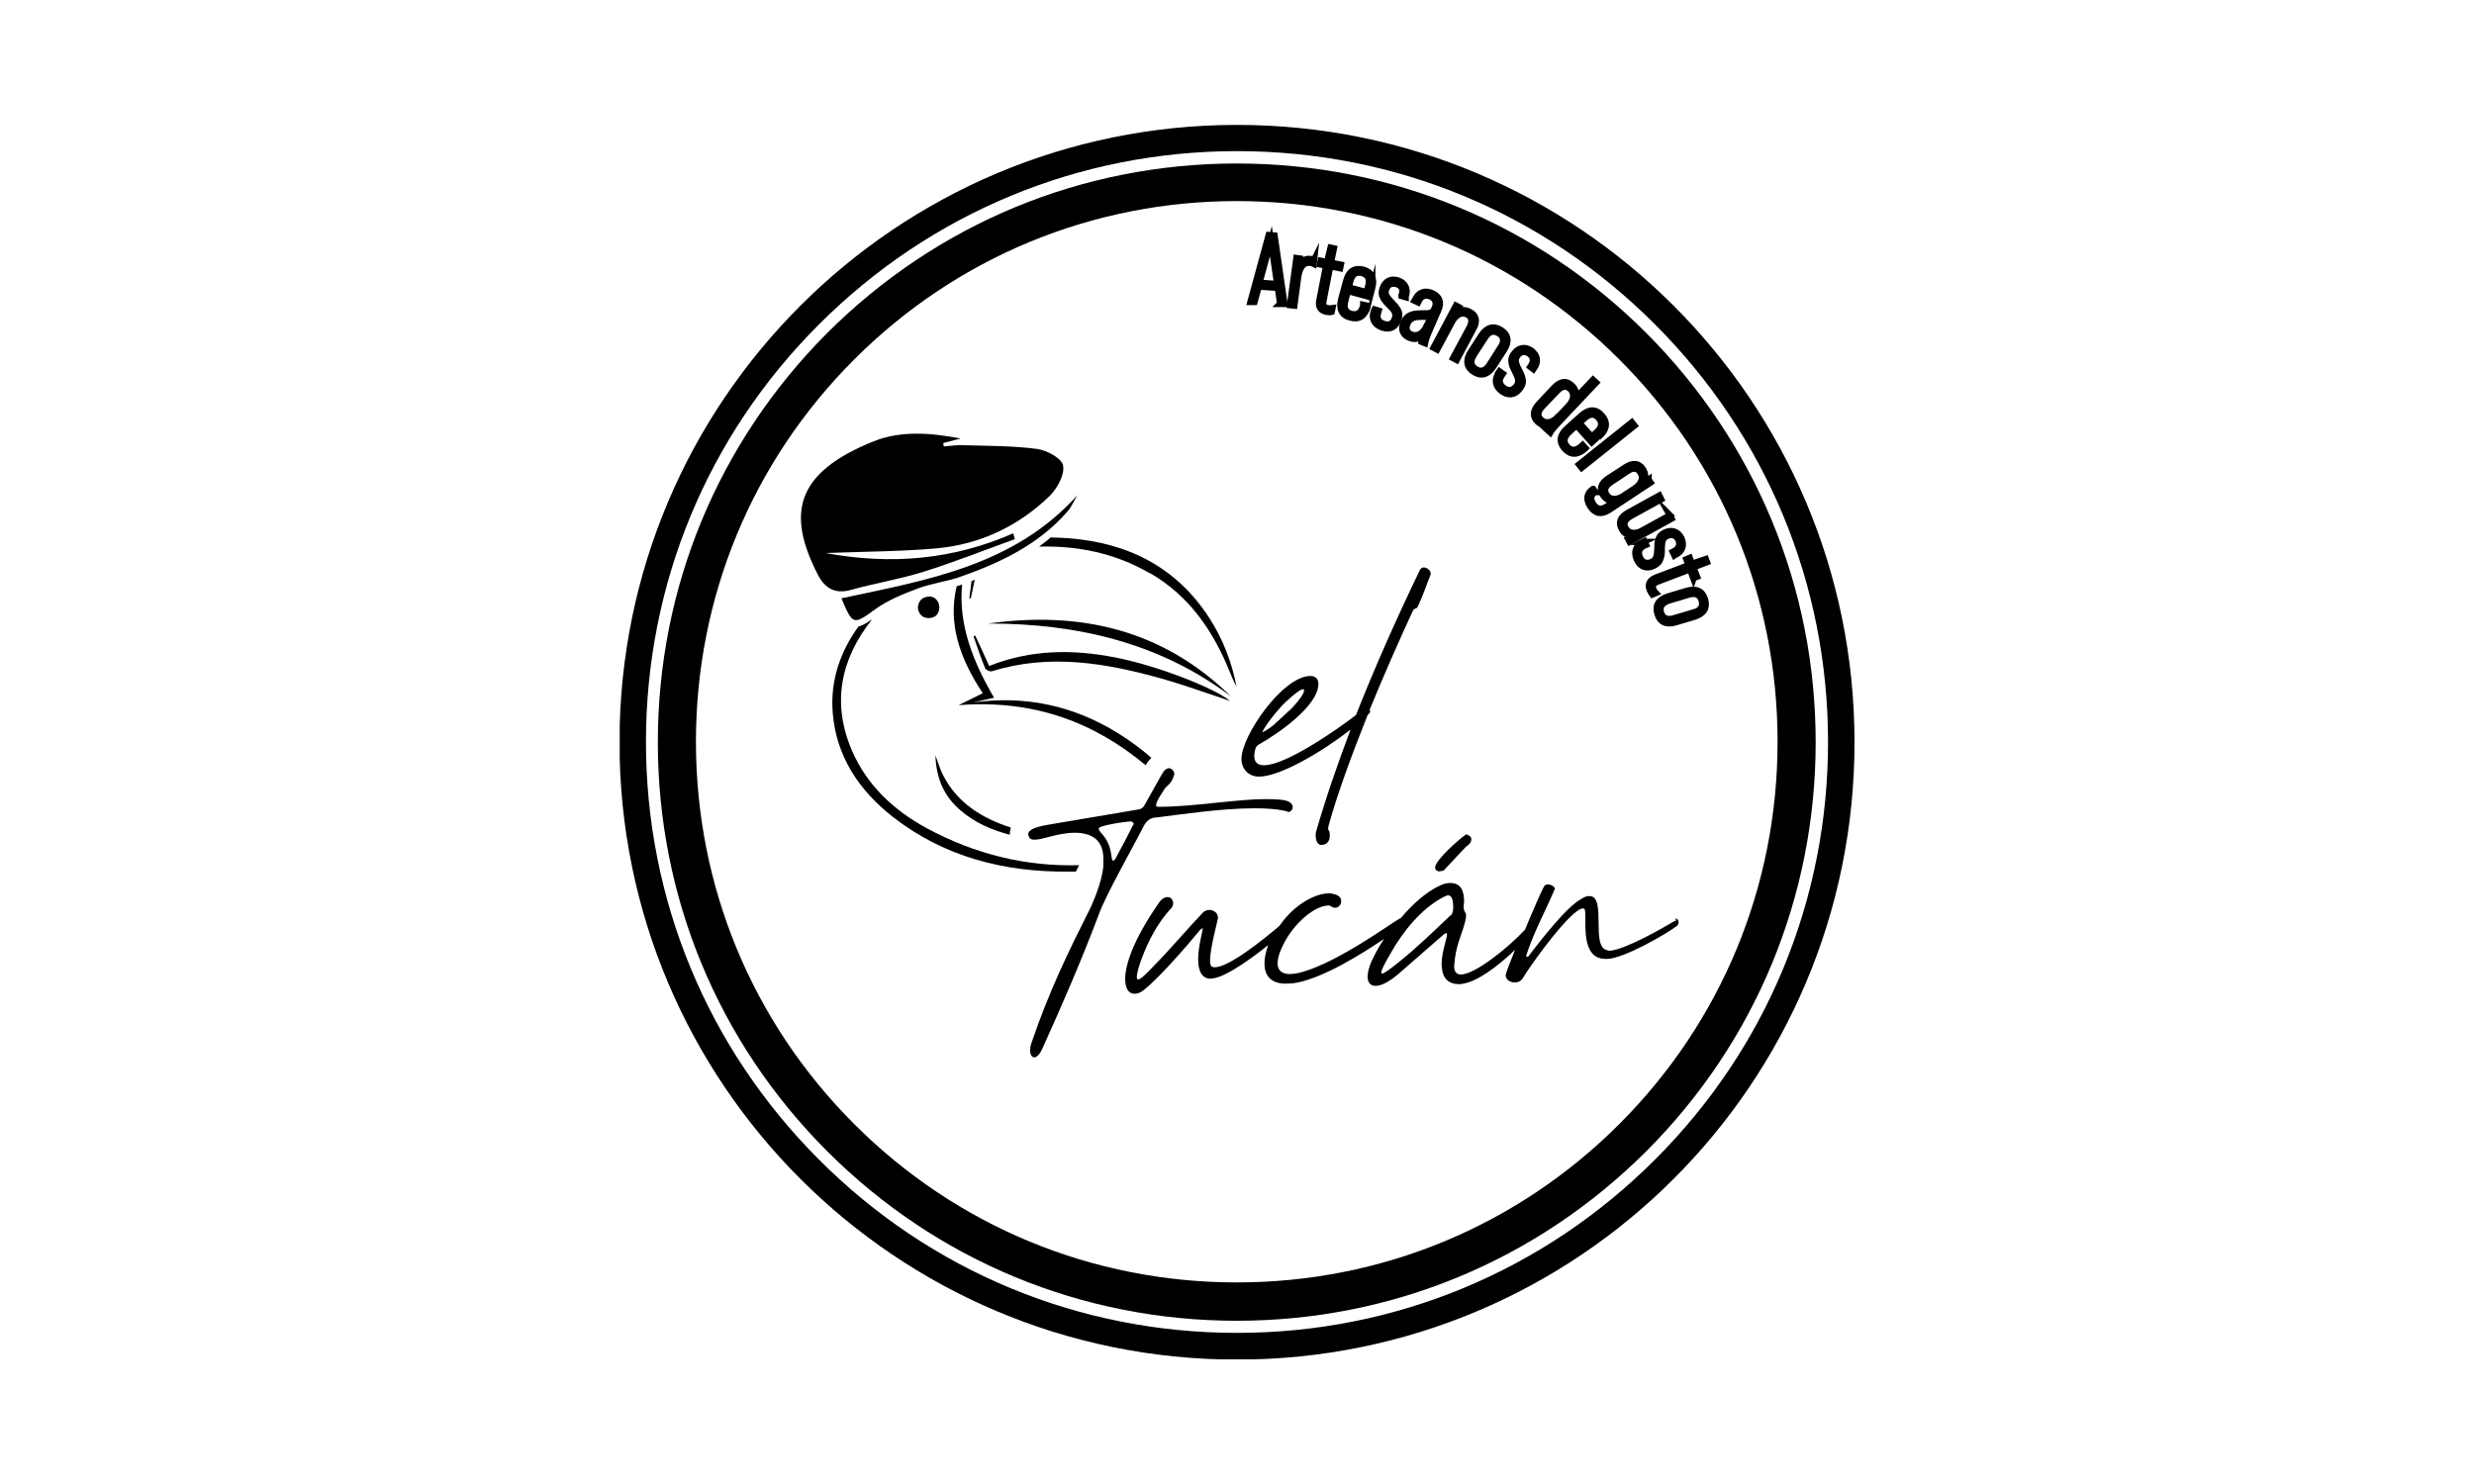<?xml version="1.0" encoding="UTF-8"?>
<svg id="Capa_1" data-name="Capa 1" xmlns="http://www.w3.org/2000/svg" xmlns:xlink="http://www.w3.org/1999/xlink" viewBox="0 0 100 60">
  <defs>
    <style>
      .cls-1 {
        stroke: #000;
        stroke-miterlimit: 10;
        stroke-width: .25px;
      }

      .cls-2 {
        fill: none;
      }

      .cls-3 {
        clip-path: url(#clippath);
      }
    </style>
    <clipPath id="clippath">
      <rect class="cls-2" x="25.05" y="5.05" width="49.91" height="49.91"/>
    </clipPath>
  </defs>
  <g class="cls-3">
    <g>
      <path d="M66.54,13.46c-4.42-4.42-10.3-6.85-16.55-6.85s-12.12,2.43-16.55,6.85c-4.41,4.42-6.85,10.3-6.85,16.55s2.43,12.12,6.85,16.54c4.42,4.42,10.3,6.85,16.55,6.85s12.12-2.43,16.55-6.85c4.42-4.42,6.85-10.3,6.85-16.54s-2.43-12.12-6.85-16.55h0ZM65.45,45.45c-4.13,4.13-9.62,6.4-15.46,6.4s-11.33-2.27-15.46-6.4c-4.13-4.13-6.4-9.62-6.4-15.46s2.27-11.33,6.4-15.46c4.13-4.13,9.62-6.4,15.46-6.4s11.33,2.27,15.46,6.4c4.13,4.13,6.4,9.62,6.4,15.46s-2.27,11.33-6.4,15.46Z"/>
      <path d="M50,5.05c-13.78,0-24.96,11.17-24.96,24.96s11.17,24.96,24.96,24.96,24.96-11.17,24.96-24.96S63.78,5.05,50,5.05ZM66.89,46.89c-4.51,4.51-10.51,7-16.89,7s-12.38-2.48-16.89-7c-4.51-4.51-7-10.51-7-16.89s2.48-12.38,7-16.89c4.51-4.51,10.51-7,16.89-7s12.38,2.48,16.89,7c4.51,4.51,7,10.51,7,16.89s-2.48,12.38-7,16.89Z"/>
      <path d="M46.48,23.17c1.6.92,2.58,2.37,3.25,4.05.07.18.15.36.25.54-.19-.99-.55-1.92-1.09-2.76-1.34-2.08-3.31-3.06-5.72-3.24-.23-.02-.46-.02-.7-.03-.15.13-.31.25-.47.37,1.54-.04,3.05.25,4.48,1.08h0Z"/>
      <path d="M39.18,24.19h.06c.05-.25.11-.5.16-.75-.04.02-.09.04-.13.05-.03.23-.06.46-.09.7Z"/>
      <path d="M39.98,26.92c-.19-.43-.38-.83-.56-1.22-.03,0-.05.02-.07.03.15.43.3.87.47,1.29.03.07.19.14.27.12,2.32-.72,4.59-.34,6.84.29.96.27,1.91.62,2.79.91-.64-.53-2.98-1.44-4.65-1.76-1.7-.33-3.39-.33-5.1.35h0Z"/>
      <path d="M39.95,25.21c3.56,0,6.89.76,9.8,2.94-2.75-2.69-6.08-3.46-9.8-2.94Z"/>
      <path d="M37.52,24.12c-.26.03-.4.18-.42.45.03.26.18.42.44.42s.42-.16.43-.43c0-.26-.2-.47-.45-.44h0Z"/>
      <path d="M43.49,35.23c.04-.08.09-.16.13-.25-2.12.06-4.18-.42-6.19-1.51-1.35-.74-2.39-1.75-2.98-3.09-.84-1.93-.49-3.71.8-5.34-.07.04-.14.09-.2.13-.13.08-.24.13-.35.16-.72.99-1.15,2.17-1.04,3.5.14,1.73,1.04,3.12,2.47,4.23,2.03,1.57,4.44,2.21,7.09,2.18.09,0,.18,0,.27,0Z"/>
      <path d="M58.19,35.23s.1-.02.16-.03l.88-.94c.07-.07.24-.15.24-.31,0-.03,0-.07-.02-.1-.03-.06-.1-.07-.18-.12-.24.15-1.26,1.04-1.26,1.34,0,.09.06.16.18.16h0Z"/>
      <path d="M67.75,37.23h-.03s-.04,0-.07.03c-.49.29-1.94,1.12-2.57,1.18-.03,0-.07,0-.1-.02-.71-.09-.02-2.19-.73-2.19h-.03c-.09,0-.19.04-.31.12-.59.31-1.66,1.7-2.09,2.26-.03.06-.06.07-.09.07h-.02s-.02-.02-.02-.04c0-.02,0-.03.02-.06.27-.85.76-1.76,1.12-2.6.02-.02.02-.03.02-.04,0-.09-.15-.18-.28-.18h-.03s-.09.02-.12.06c-.06.09-.43.92-.78,1.77-.67.72-2.02,1.81-2.59,1.81-.16,0-.27-.1-.27-.31v-.06c.06-.81.27-1.13.44-1.76.03-.12.04-.19.04-.25,0-.16-.1-.13-.1-.37,0-.04,0-.09.02-.16,0-.38-.07-.79-.56-.79-.12,0-.27.03-.41.1-.55.25-1.11.75-1.59,1.32,0,0-.02,0-.03.01-.34.18-2.42,1.72-3.92,2.16-.2.06-.38.09-.53.09h-.07c-.29-.02-.43-.18-.43-.43s.13-.62.4-1.06c.41-.66,1.13-1.28,1.67-1.28h.04c.07.06.15.09.2.09h.03c.09,0,.15-.06.19-.12.03-.04.04-.1.04-.15,0-.13-.09-.25-.35-.29-.03-.02-.06-.02-.09-.02h-.07c-.51,0-1.29.41-1.84,1.12-.05.06-.1.13-.15.2-.64.54-2.03,1.67-2.62,1.67-.03,0-.06-.02-.09-.02-.06-.02-.09-.1-.09-.25,0-.51.32-1.65.32-1.72v-.02c0-.18-.16-.31-.35-.31-.09,0-.19.03-.28.13-.6.63-1.29,1.45-1.97,2.14-.29.31-.53.54-.62.54-.04,0-.06-.03-.06-.09,0-.1.04-.31.15-.62.28-.81.72-1.63,1.26-2.19.04-.06.06-.12.06-.18,0-.13-.09-.25-.22-.25-.12,0-.27.07-.41.31-.97,1.41-1.31,2.42-1.31,3,0,.4.15.6.38.6.1,0,.24-.04.37-.15.6-.47,1.7-1.73,2.26-2.41.03-.03.09-.09.13-.09-.04.24-.19.79-.19,1.25,0,.43.12.79.51.79.04,0,.09-.02.13-.02.52-.09,1.47-.76,2.19-1.34-.09.26-.15.51-.15.74,0,.44.2.78.78.82.15,0,.32,0,.53-.04,1.06-.2,2.59-1.13,3.52-1.77-.15.24-.29.47-.39.68-.19.35-.27.65-.27.85,0,.24.12.37.32.37.22,0,.53-.15.91-.47l1.79-1.56c.07-.07.13-.1.16-.1.02,0,.03.02.03.04,0,.18-.22.71-.22,1.23,0,.06.02.13.02.2.06.43.34.59.67.59.06,0,.12,0,.18-.02.57-.08,1.43-.72,2.1-1.37-.22.54-.38.97-.38,1.03,0,.18.18.29.37.29h.03c.1,0,.22-.06.28-.15.41-.69,1.99-2.84,2.44-2.84h.03c.07,0,.07.18.07.41v.13c0,.6.03,1.5.81,1.5h.06c.67,0,2.44-1.03,2.84-1.34.04-.04.06-.09.06-.13,0-.09-.04-.16-.13-.16h0ZM58.64,37c-.69.65-1.36,1.31-2.1,1.9-.38.31-.6.46-.67.46-.03,0-.04-.02-.04-.04,0-.09.13-.35.37-.76.51-.91,1.25-1.82,2.14-2.29.07-.04.15-.07.2-.07.19,0,.2.35.2.5,0,.12-.03.24-.1.32Z"/>
      <path d="M39.72,28.03c-.34.17-.66.32-.97.48,3.09-.24,5.52.73,7.56,2.43.07-.12.15-.23.23-.3-.41-.36-.86-.69-1.34-.99-1.8-1.12-3.75-1.54-5.86-1.25.27-.06.53-.12.84-.19-.84-1.44-1.45-2.94-1.29-4.58-.07.03-.15.05-.22.07-.37,1.52.14,2.95,1.05,4.32h0Z"/>
      <path d="M40.82,33.7c0-.09.02-.16.04-.24-1.21-.39-2.19-1.03-2.74-2.12-.12-.23-.19-.48-.31-.8.03.92.34,1.65,1.02,2.23.58.5,1.26.79,1.99.98v-.05Z"/>
      <path d="M46.66,33.06c1.01-.12,2.69-.38,4.04-.38.51,0,.97.03,1.34.13,0,.02.02.02.03.02.09,0,.18-.09.18-.19v-.02c0-.12-.13-.27-.54-.29-.16-.02-.37-.02-.59-.02-1.13,0-2.91.31-4.26.31h-.03s-.09,0-.1-.04v-.03c0-.16.28-.54.34-.65.07-.12.31-.22.38-.56l.02-.03c0-.1-.09-.25-.22-.25-.09,0-.19.07-.29.25-.2.34-.37.67-.69,1.23-.06.12-.15.18-.27.19l-3.37.57c-.29.06-1.06.13-1.07.43,0,.02,0,.04.02.06.03.12.1.16.24.16.34,0,.96-.28,1.6-.28.12,0,.25,0,.37.03.54.1.81.44.81,1.04v.18c0,.51-.31,1.32-.51,1.76-.88,1.75-1.66,3.32-2.41,5.52-.03.09-.04.16-.04.24v.04c0,.16.07.27.16.27.1,0,.22-.1.34-.37.81-1.79,1.59-3.59,2.29-5.45.29-.79,1.38-2.7,1.82-3.57.12-.19.24-.28.44-.31h0ZM45.79,33.37c-.2.41-.41.81-.63,1.21-.03.06-.09.2-.16.22-.13,0,.02-.59-.49-1.12-.02-.03-.1-.12-.1-.18,0-.13,1.13-.29,1.32-.29l.02.02c.06.02.07.04.07.09,0,.02-.02.04-.03.06h0Z"/>
      <path d="M40.95,21.56c.03.08.05.16.07.24-1.23.44-2.45.93-3.7,1.32-.96.3-1.96.46-2.92.73-.65.18-1.05-.06-1.34-.61-1.28-2.49-.9-4.13,2.26-5.4,1.11-.44,2.32-.34,3.51-.11-.23.06-.47.12-.7.18,0,.04,0,.09.02.14.26-.02.51-.06.77-.05,1,.03,2,.02,2.99.15.4.05,1.01.38,1.06.67.07.37-.23.92-.54,1.23-1.27,1.23-2.82,1.96-4.57,2.12-1.46.13-2.94.13-4.49.19,2.65.49,5.16.27,7.59-.8ZM43.56,20c-.14.23-.25.5-.43.7-1.17,1.33-2.71,2.06-4.34,2.63-.56.19-1.16.26-1.71.47-.59.22-1.2.47-1.7.83-.88.64-.91.66-1.37-.44,3.49-.74,6.99-1.33,9.55-4.18Z"/>
      <path class="cls-1" d="M51.74,12.28l-.09-.64-.77-.05-.17.62h-.17s.74-2.71.74-2.71l.24.02.4,2.77h-.19ZM50.92,11.43l.7.05-.25-1.73-.46,1.68Z"/>
      <path class="cls-1" d="M53.12,10.49l-.02.18s-.08-.04-.13-.04c-.27-.04-.44.16-.5.6l-.15,1.13-.18-.02.26-1.91.14.02-.04.31c.11-.22.27-.32.48-.29.06,0,.1.02.13.04h0Z"/>
      <path class="cls-1" d="M54.17,10.85l-.4-.08-.27,1.38c-.04.19,0,.27.17.31.07.01.13.01.19,0l-.03.15c-.06.02-.13.01-.21,0-.25-.05-.35-.21-.29-.48l.27-1.39-.25-.05.03-.15.26.05.14-.58.14.03-.12.58.4.08-.03.15h0Z"/>
      <path class="cls-1" d="M55.47,11.63l-.1.38-.89-.24-.1.39c-.08.29,0,.46.24.53.24.06.4-.04.48-.33v-.04s.18.04.18.04v.03c-.11.39-.35.55-.7.45-.35-.09-.47-.35-.37-.74l.2-.74c.1-.39.34-.55.69-.46.34.09.47.35.37.74h0ZM54.52,11.62l.72.19.06-.24c.08-.29,0-.46-.25-.53-.24-.06-.4.05-.47.34l-.06.24h0Z"/>
      <path class="cls-1" d="M55.55,12.57l.02-.06.16.05-.02.07c-.08.22,0,.39.22.46.21.08.38,0,.45-.22.07-.2-.03-.34-.23-.53-.12-.12-.16-.16-.24-.29-.07-.12-.08-.26-.02-.41.1-.28.34-.4.63-.3.28.1.41.35.3.65v.03s-.17-.05-.17-.05v-.04c.09-.22,0-.38-.19-.44-.19-.06-.36,0-.43.21-.04.11-.03.19.03.29.06.09.1.13.2.24.12.12.16.17.24.29.07.12.08.25.02.41-.11.31-.35.42-.66.31-.31-.11-.44-.36-.33-.67h0Z"/>
      <path class="cls-1" d="M57.45,13.82c0-.05.04-.15.09-.28-.17.17-.37.21-.59.11-.25-.11-.34-.34-.22-.61.12-.27.31-.37.71-.37.2,0,.33,0,.39-.03.06-.02.1-.07.14-.14l.02-.05c.09-.2.03-.38-.17-.46-.2-.09-.39-.02-.48.2l-.02.04-.15-.07.02-.03c.14-.32.4-.41.7-.28.3.13.39.38.25.69l-.38.87c-.09.21-.14.37-.16.47l-.15-.06h0ZM57.67,13.18l.18-.42c-.05.04-.19.05-.43.05-.29,0-.44.08-.53.28-.08.19-.03.35.15.43.24.1.48-.03.62-.34h0Z"/>
      <path class="cls-1" d="M59.55,13.3l-.67,1.26-.15-.08.66-1.23c.13-.25.11-.43-.08-.53-.22-.12-.46,0-.62.3l-.6,1.12-.15-.08.91-1.71.13.07-.13.25c.18-.15.36-.17.56-.06.27.14.32.38.14.7h0Z"/>
      <path class="cls-1" d="M59.87,13.57c.22-.34.5-.42.8-.23.3.19.35.48.12.82l-.42.65c-.22.34-.5.42-.8.23-.3-.19-.34-.48-.12-.82l.42-.65h0ZM60.65,14.06c.16-.26.14-.45-.07-.58-.21-.13-.4-.08-.56.18l-.44.68c-.16.25-.14.45.07.58.21.13.39.08.56-.18l.43-.68Z"/>
      <path class="cls-1" d="M60.57,15.07l.04-.06.14.1-.04.06c-.14.19-.11.37.07.51s.36.12.51-.07c.13-.17.08-.33-.05-.58-.08-.15-.11-.21-.14-.35-.03-.14,0-.27.11-.4.18-.24.45-.28.7-.1.24.19.29.46.09.72l-.02.03-.13-.1.02-.03c.14-.19.11-.37-.05-.49-.16-.12-.35-.11-.48.07-.07.09-.09.18-.06.29.03.11.05.16.12.29.08.15.11.21.14.35.04.14,0,.27-.11.41-.2.26-.47.29-.73.1-.27-.2-.31-.49-.12-.74h0Z"/>
      <path class="cls-1" d="M62.55,17.38c.03-.06.09-.14.19-.24-.21.1-.42.07-.58-.08-.23-.21-.21-.46.04-.73l.62-.66c.26-.27.5-.3.72-.08.15.14.2.32.13.52l.72-.76.13.12-1.54,1.63c-.16.18-.27.3-.32.39l-.12-.11h0ZM62.98,16.85l.41-.43c.23-.25.26-.52.08-.69-.16-.15-.34-.12-.53.08l-.6.63c-.19.2-.21.38-.05.53.18.17.45.13.68-.12Z"/>
      <path class="cls-1" d="M64.63,17.62l-.29.27-.62-.69-.29.27c-.22.2-.25.4-.09.58.17.19.36.18.59-.02l.04-.04.12.13-.02.02c-.3.27-.59.27-.83,0-.24-.27-.2-.55.1-.82l.58-.52c.3-.27.59-.28.83,0,.24.26.21.56-.09.83h0ZM63.83,17.09l.51.56.19-.17c.22-.2.25-.4.08-.58-.16-.19-.36-.18-.58.03l-.19.17h0Z"/>
      <path class="cls-1" d="M63.82,18.78l2.14-1.71.11.14-2.14,1.71-.11-.14Z"/>
      <path class="cls-1" d="M66.64,19.39l.08.12-1.68,1.11c-.31.2-.56.16-.76-.14-.19-.29-.15-.53.1-.71h.02s.09.13.09.13h-.02c-.18.13-.2.28-.06.49.13.2.31.23.53.09l.35-.23c-.21.03-.37-.05-.49-.22-.17-.25-.1-.49.21-.69l.69-.45c.31-.2.55-.17.71.08.12.19.12.38-.01.57l.24-.16h0ZM65.64,20.03l.43-.28c.28-.19.37-.44.23-.65-.12-.19-.3-.2-.53-.04l-.66.44c-.23.15-.29.32-.17.5.13.21.41.23.69.04Z"/>
      <path class="cls-1" d="M67.48,20.81l.09.16-1.7.94-.07-.13.25-.14c-.23.03-.4-.06-.5-.25-.15-.27-.06-.49.27-.67l1.25-.69.08.16-1.22.67c-.25.14-.33.3-.22.49.12.22.38.26.68.09l1.11-.61h0Z"/>
      <path class="cls-1" d="M66.41,21.91l.06-.03.07.15-.07.03c-.22.1-.27.28-.18.48.09.2.26.27.47.18.19-.09.22-.25.23-.53,0-.18,0-.24.04-.37.04-.14.13-.23.28-.3.27-.12.53-.03.66.25.12.27.04.54-.26.67l-.03.02-.07-.15.04-.02c.21-.1.27-.27.19-.46-.08-.18-.25-.25-.45-.16-.1.04-.16.11-.19.22-.02.11-.03.16-.03.31,0,.17,0,.24-.05.38-.04.14-.13.23-.28.3-.29.14-.55.04-.68-.26-.14-.3-.04-.57.26-.71h0Z"/>
      <path class="cls-1" d="M68.45,23.4l-.14-.38-1.31.5c-.18.07-.22.15-.17.3.03.07.06.12.1.16l-.14.06s-.08-.11-.11-.19c-.09-.23,0-.4.25-.5l1.32-.5-.09-.24.14-.06.09.24.56-.19.05.13-.55.21.15.38-.14.05h0Z"/>
      <path class="cls-1" d="M68.17,23.89c.39-.12.65,0,.75.35.1.34-.05.58-.44.7l-.74.22c-.39.12-.65,0-.75-.35-.1-.34.05-.58.44-.7l.74-.22h0ZM68.45,24.77c.29-.09.4-.25.33-.49-.07-.24-.25-.32-.54-.23l-.77.23c-.29.09-.4.25-.33.49.07.23.25.31.54.22l.77-.23h0Z"/>
      <path d="M57.41,23.01c-.96,1.99-1.84,3.97-2.6,5.9-.85.65-2.85,2.03-3.72,2.03-.32,0-.43-.19-.38-.51.03-.15.03-.25.19-.34.72-.4,2.39-1.54,2.39-2.44,0-.2-.12-.32-.32-.32-1.12,0-2.79,2.42-2.79,3.35,0,.41.29.72.71.72.84,0,2.53-.99,3.7-1.9-.54,1.43-1.02,2.82-1.4,4.15-.03.18,0,.51.22.51s.34-.15.34-.37c0-.34-.12-.12-.04-.44.35-1.26.93-2.84,1.57-4.44.02-.01.03-.03.04-.04.04-.04.06-.07.06-.1,0-.03,0-.05-.02-.07.58-1.42,1.21-2.84,1.76-4.03.04-.07.15-.06.18-.13.25-.53.38-.96.53-1.32.02-.24-.35-.37-.41-.2h0ZM51.98,28.37c.37-.34.65-.56.72-.49.07.07-.15.4-.49.76l-.75.69c-.13.1-.37.27-.44.27.12-.27.62-.91.96-1.23Z"/>
    </g>
  </g>
</svg>